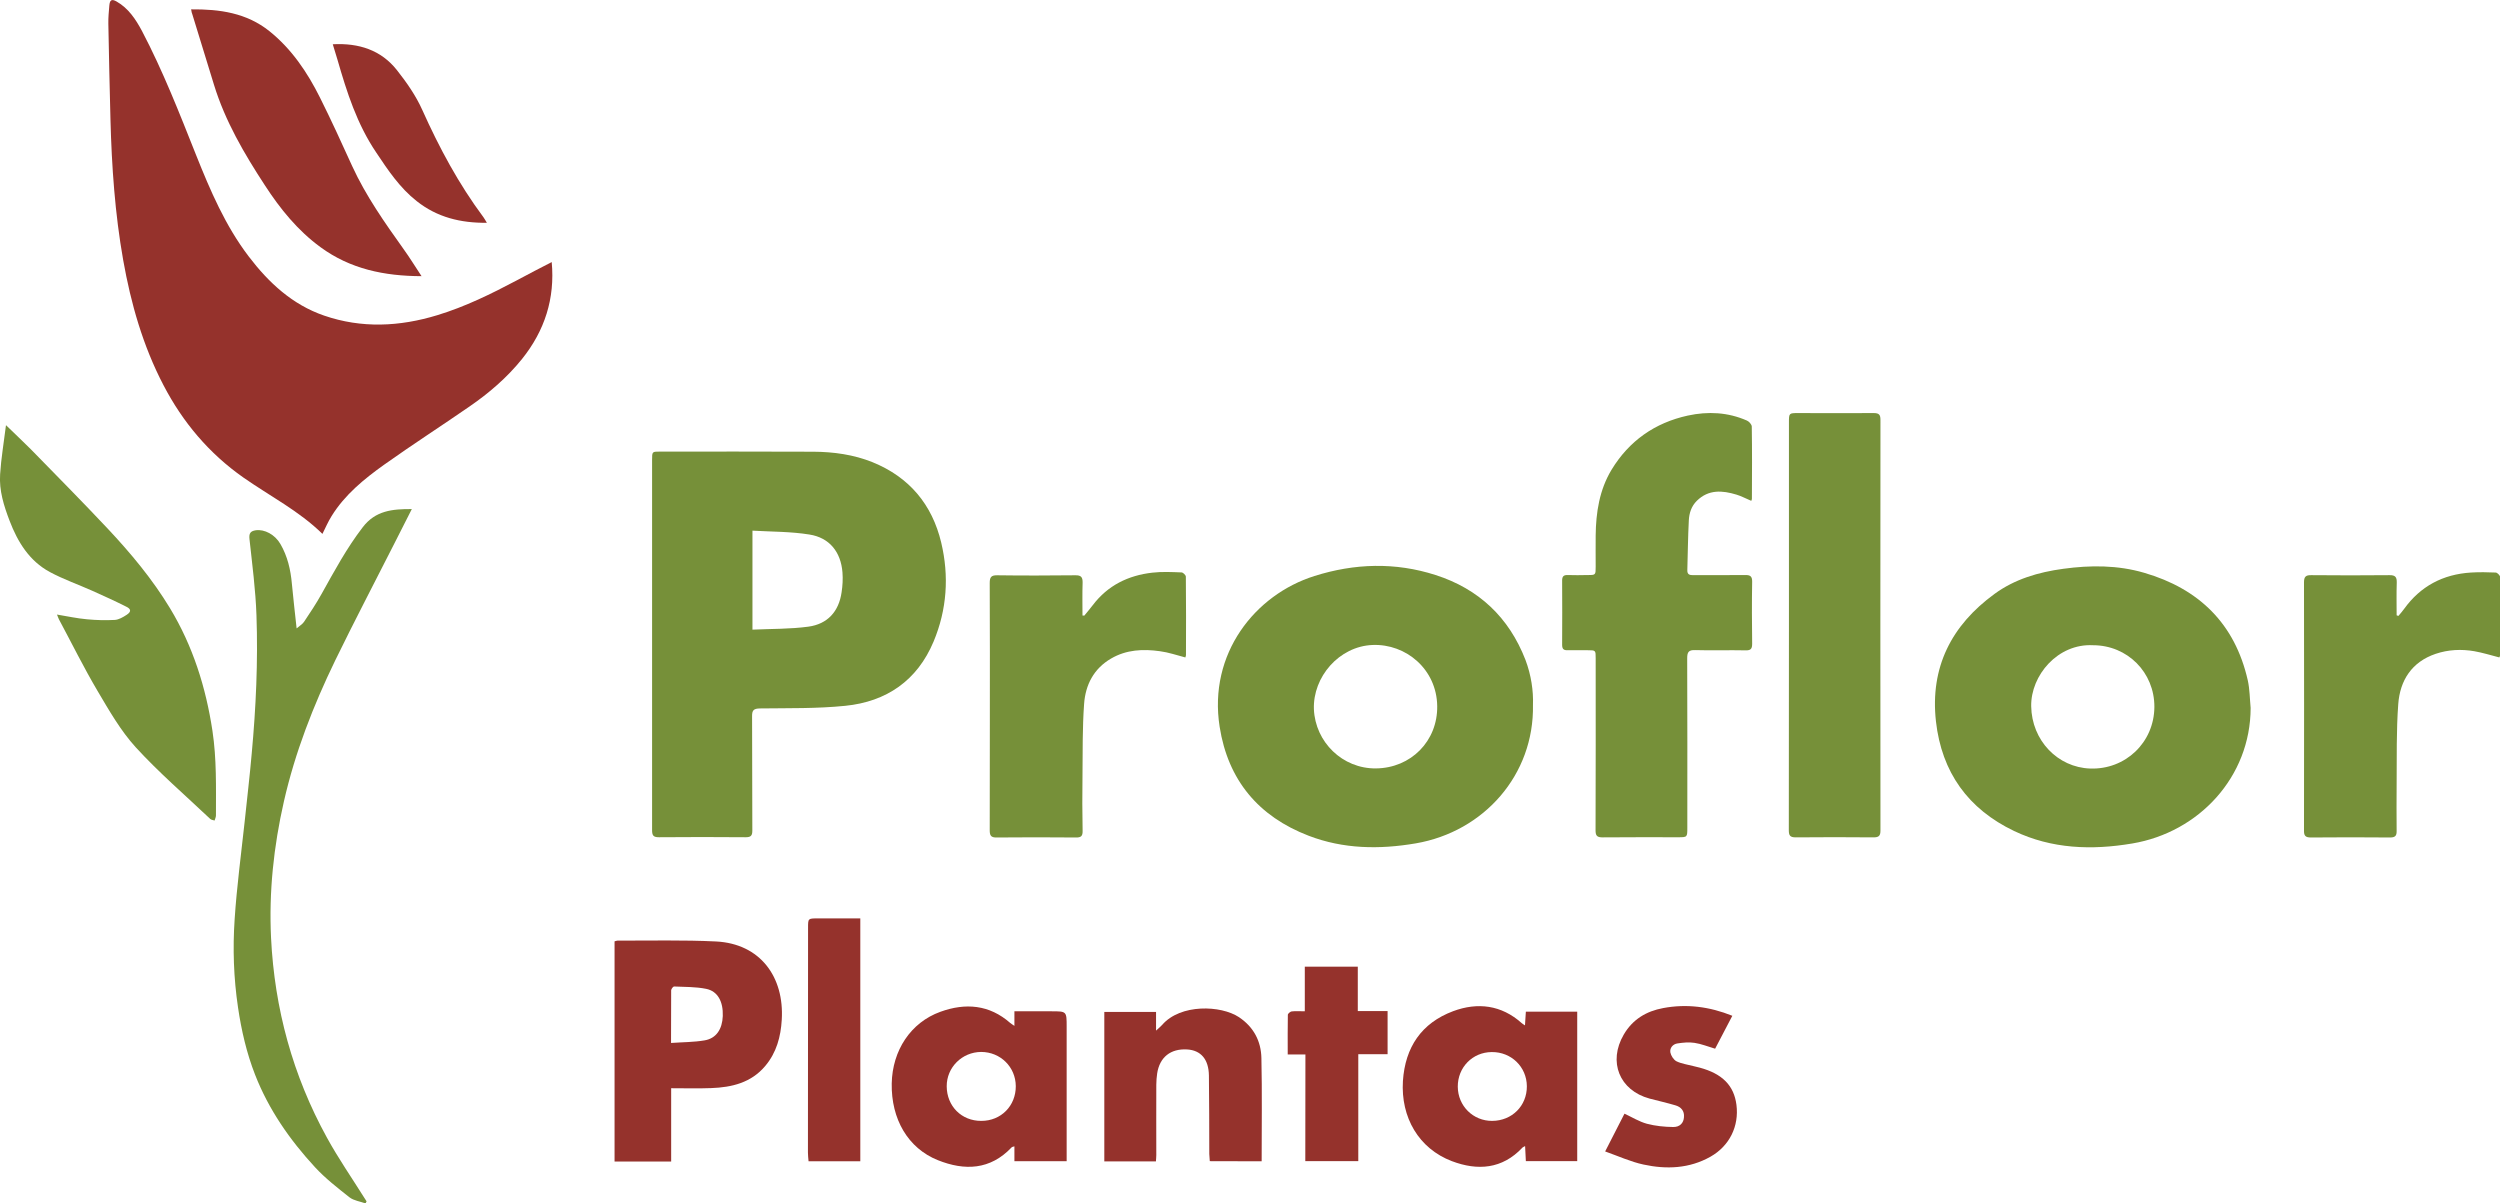 <?xml version="1.0" encoding="UTF-8"?> <!-- Generator: Adobe Illustrator 23.0.1, SVG Export Plug-In . SVG Version: 6.00 Build 0) --> <svg xmlns="http://www.w3.org/2000/svg" xmlns:xlink="http://www.w3.org/1999/xlink" version="1.1" id="Capa_1" x="0px" y="0px" viewBox="0 0 2005.1 965.2" style="enable-background:new 0 0 2005.1 965.2;" xml:space="preserve"> <style type="text/css"> .st0{fill:#769039;} .st1{fill:#95322C;} </style> <g> <g> <g> <path class="st0" d="M523,516.9c0-49.3,0-98.6,0-148c0-6.7,0-6.7,6.4-6.7c41,0,82-0.1,123,0.1c16.2,0.1,32.2,2.3,47.4,8.4 c29.5,12,47.8,33.9,55.1,64.5c6.4,26.9,4.6,53.7-6.1,79.3c-13.1,31.3-37.8,48.3-70.9,51.6c-22.6,2.3-45.5,1.8-68.3,2.1 c-5,0.1-6.5,1.3-6.4,6.4c0.2,30.5,0,61,0.2,91.5c0,4.2-1.2,5.4-5.4,5.4c-23.2-0.2-46.3-0.2-69.5,0c-4.5,0-5.5-1.4-5.5-5.7 C523,616.2,523,566.5,523,516.9z M603.5,425.6c0,27,0,52.6,0,79.4c15.2-0.7,30.2-0.4,44.9-2.4c15.3-2.1,24.4-12.1,26.6-27.6 c0.8-5.2,1.1-10.6,0.7-15.9c-1.3-16.4-10.4-27.9-26.6-30.4C634.2,426.3,619,426.5,603.5,425.6z"></path> <path class="st0" d="M1229.5,565.2c1.1,56.3-39.4,101.8-93.9,111.2c-29.2,5-58.2,4.6-86-6.1c-40.2-15.4-64.7-44.6-71.4-87.4 c-9.2-58.7,28.4-105.9,76-120.9c32.2-10.2,64.9-11.2,97.2-0.8c34.6,11.1,58.9,34,72.1,68.1 C1228.1,541.5,1229.9,554.2,1229.5,565.2z M1103.6,616.3c28.1-0.3,49.5-22,49.1-50c-0.4-29.5-25-50.1-51.9-49 c-26.8,1.1-47.9,25.6-47,51.5C1054.9,595.1,1076.7,616.6,1103.6,616.3z"></path> <path class="st0" d="M1805.1,567.8c-0.1,55.3-41.4,99.7-94.9,108.7c-32.5,5.5-64.6,4.4-94.8-10c-36.8-17.6-58.1-47-62.7-88 c-4.8-43.4,12.5-77,46.9-102.1c16.2-11.9,35.3-17.5,55.2-20.2c21.9-3,43.7-3,64.9,3.2c44,12.8,72.8,40.8,83.1,86.2 C1804.4,552.8,1804.4,560.4,1805.1,567.8z M1678.7,517.5c-28.3-1.5-50,24.2-49.6,48.9c0.4,27.4,21.2,49.1,47.3,50 c28.1,1,51.3-20.7,51.5-49.4C1728,539.3,1706.3,517.5,1678.7,517.5z"></path> <path class="st0" d="M1404.6,401.7c-4.1-1.7-7.9-3.8-11.9-5c-11.3-3.4-22.3-4.3-31.7,4.9c-4.5,4.4-6.2,10-6.5,15.8 c-0.7,13.3-0.8,26.6-1.2,39.9c-0.1,3.5,1.8,4,4.7,4c13.8-0.1,27.7,0.1,41.5-0.1c4.2-0.1,5.9,0.9,5.8,5.5c-0.3,16.5-0.2,33,0,49.5 c0,4-0.9,5.5-5.2,5.4c-13.5-0.3-27,0.2-40.5-0.2c-5.3-0.2-6.4,1.7-6.4,6.5c0.2,45.3,0.1,90.7,0.1,136c0,7.6,0,7.6-7.5,7.6 c-20.2,0-40.3-0.1-60.5,0.1c-4.5,0-5.6-1.4-5.6-5.7c0.2-46,0.1-92,0.1-138c0-6.4,0-6.4-6.6-6.4c-5.3,0-10.7-0.1-16,0 c-3.3,0.1-4.3-1.2-4.3-4.4c0.1-17.2,0.1-34.3,0-51.5c0-3.2,1.1-4.5,4.4-4.4c5.3,0.2,10.7,0.1,16,0c6.5,0,6.5,0,6.5-6.7 c0-8.3-0.1-16.7,0-25c0.2-18.5,3-36.6,12.7-52.7c14.1-23.2,34.7-37.7,61.2-43.5c16.2-3.5,32.1-2.7,47.4,4 c1.7,0.7,3.8,3.1,3.9,4.7c0.3,19.3,0.2,38.7,0.1,58C1405.1,400.5,1404.9,401,1404.6,401.7z"></path> <path class="st0" d="M1434.8,501.3c0-54.1,0-108.3,0-162.4c0-7.6,0-7.6,7.6-7.6c20.2,0,40.3,0.2,60.5,0c4.4,0,5.3,1.6,5.3,5.5 c-0.1,109.8-0.1,219.6,0,329.4c0,4.2-1.4,5.4-5.5,5.4c-20.8-0.2-41.7-0.2-62.5,0c-4.6,0-5.5-1.6-5.5-5.8 C1434.8,611,1434.8,556.1,1434.8,501.3z"></path> <path class="st0" d="M2004.6,527.3c-6.9-1.8-13.4-3.8-20.1-5c-10.4-1.8-20.9-1.3-31,2.1c-19.2,6.5-28.6,21.3-30,40.3 c-1.6,21.4-1.1,42.9-1.3,64.4c-0.1,12.3-0.1,24.7,0,37c0.1,3.9-0.8,5.6-5.2,5.6c-21.2-0.2-42.3-0.2-63.5,0 c-4.4,0-5.7-1.3-5.6-5.7c0.1-66.3,0.1-132.6,0-198.9c0-4.7,1.5-5.9,6-5.8c20.8,0.2,41.6,0.2,62.5,0c4.8-0.1,6,1.6,5.9,6 c-0.3,8.7-0.1,17.5-0.1,26.2c0.5,0.2,0.9,0.3,1.4,0.5c1.5-1.8,3.1-3.5,4.5-5.5c13.2-18.4,31.3-27.9,53.7-29.3 c6.6-0.4,13.3-0.3,19.9,0c1.3,0.1,3.4,2.3,3.5,3.5c0.2,21,0.1,42,0.1,63C2005.1,526.1,2004.8,526.6,2004.6,527.3z"></path> <path class="st0" d="M869.6,493.8c2.3-2.8,4.7-5.6,6.9-8.5c12-15.8,28.4-23.8,47.7-26c7.7-0.9,15.6-0.5,23.4-0.2 c1.3,0,3.5,2.2,3.5,3.4c0.2,21,0.2,42,0.1,63c0,0.6-0.4,1.2-0.5,1.8c-6.9-1.8-13.5-4.1-20.4-5c-13.5-1.9-26.9-1.3-39.2,5.9 c-13.9,8.1-20.5,21.1-21.6,36.3c-1.4,19.2-1.1,38.6-1.3,57.9c-0.2,14.7-0.2,29.3,0.1,44c0.1,4.3-1.4,5.4-5.5,5.3 c-21.2-0.2-42.3-0.2-63.5,0c-4.6,0.1-5.5-1.7-5.5-5.8c0.1-29.1,0.1-58.3,0.1-87.4c0-37,0.1-74-0.1-110.9c0-4.7,1.2-6.3,6.1-6.2 c20.8,0.3,41.6,0.2,62.5,0c4.7-0.1,6,1.5,5.9,6c-0.3,8.7-0.1,17.5-0.1,26.3C868.6,493.6,869.1,493.7,869.6,493.8z"></path> </g> <g> <path class="st1" d="M492.9,755c0.9-0.2,1.7-0.6,2.4-0.6c26.3,0.1,52.7-0.6,79,0.7c35.5,1.8,54.8,28.5,52.7,62.8 c-0.8,13.6-4.2,26.3-13.2,37c-11.3,13.5-26.8,17.2-43.4,17.8c-10.5,0.4-20.9,0.1-32.1,0.1c0,19.7,0,39.1,0,58.8 c-15.5,0-30.2,0-45.4,0C492.9,872.6,492.9,813.8,492.9,755z M538.2,836.5c9.6-0.7,18.4-0.6,27-2.1c9.3-1.6,14.1-9,14.5-19.5 c0.4-11.5-4-19.9-13.3-21.8c-8.4-1.7-17.1-1.5-25.8-1.9c-0.7,0-2.2,1.9-2.3,3C538.2,807.8,538.2,821.4,538.2,836.5z"></path> <path class="st1" d="M1223.1,822.4c0.2-4,0.5-7.4,0.7-11c13.8,0,27.3,0,41.2,0c0,39.8,0,79.7,0,119.9c-13.4,0-27,0-41.2,0 c-0.2-3.7-0.4-7.6-0.6-12.1c-1,0.6-1.8,0.8-2.2,1.3c-16.2,17.2-35.9,18.6-56.5,10.8c-26.6-10.1-41.1-35.1-39.3-64.3 c1.8-27.1,14.9-46.5,40.3-56c19.6-7.3,38.7-5,55,9.6C1221.1,821.2,1221.8,821.5,1223.1,822.4z M1196.8,899 c15.9-0.1,27.9-12.1,27.8-27.8c-0.1-15.5-12.5-27.6-28.2-27.4c-15.4,0.1-27.3,12.3-27.2,27.8C1169.3,887,1181.5,899.1,1196.8,899 z"></path> <path class="st1" d="M813.6,822.8c0-4.4,0-7.7,0-11.7c10.2,0,19.9,0,29.7,0c12.2,0,12.2,0,12.2,12.3c0,34.2,0,68.3,0,102.5 c0,1.7,0,3.3,0,5.4c-14,0-27.7,0-41.9,0c0-3.8,0-7.6,0-11.9c-1.1,0.4-1.9,0.4-2.2,0.8c-17.2,18.2-37.7,18.9-59.2,10.3 c-24-9.6-37.5-33-37-61.5c0.5-26.5,15.2-48.9,39-57.5c20.1-7.3,39.3-5.8,56.1,9C811,821.1,811.9,821.6,813.6,822.8z M759.3,871.3 c0.1,15.9,11.9,27.8,27.8,27.7c15.8,0,27.7-12.1,27.6-27.9c-0.1-15.3-12.3-27.4-27.8-27.4C771.6,843.8,759.2,856.1,759.3,871.3z"></path> <path class="st1" d="M970.3,931.3c-0.1-1.8-0.3-3.8-0.4-5.7c-0.1-21,0-42-0.3-63c-0.2-13.1-6.5-20.2-17.4-20.9 c-13.3-0.8-22.1,6.2-24.1,19.2c-0.4,3-0.7,6-0.7,9c-0.1,18.8,0,37.7,0,56.5c0,1.6-0.2,3.2-0.3,5.1c-14,0-27.5,0-41.4,0 c0-40,0-79.8,0-119.9c13.6,0,27.2,0,41.5,0c0,4.4,0,8.9,0,15c2.4-2.3,3.8-3.3,4.9-4.6c14.7-17,47.1-15.8,61.6-6.2 c11.8,7.9,17.7,19.2,18,32.8c0.6,27.5,0.2,54.9,0.2,82.8C998.3,931.3,984.5,931.3,970.3,931.3z"></path> <path class="st1" d="M1389.4,814.7c-4.9,9.3-9.4,17.9-13.8,26.4c-5.8-1.7-11.1-3.9-16.6-4.7c-4.5-0.7-9.3-0.2-13.8,0.5 c-3.6,0.6-6.1,3.7-5.5,7.2c0.5,2.6,2.6,5.9,4.9,7.1c4.1,2,8.9,2.6,13.4,3.8c1.8,0.5,3.6,0.9,5.3,1.3 c18.1,4.9,27.4,14.3,29.4,29.8c2.2,17.2-5.6,33-20.8,41.6c-17,9.6-35.4,10.3-53.8,6.3c-10.2-2.2-20-6.7-30.7-10.5 c5.7-11.1,10.6-20.8,15.5-30.3c6.2,2.9,11.8,6.4,18,8.1c6.8,1.8,14,2.5,21,2.6c5.5,0.1,8.4-3.3,8.7-7.8c0.5-5.2-2.4-8.3-6.9-9.6 c-6.8-2-13.8-3.6-20.7-5.4c-24.2-6.6-33.4-29.5-20.7-51.3c7.1-12.2,18.1-18.8,31.7-21.3C1352.7,805,1371,807.3,1389.4,814.7z"></path> <path class="st1" d="M690,931.4c-13.8,0-27.4,0-41.5,0c-0.2-2.4-0.5-4.6-0.5-6.9c0-60.1,0-120.3,0.1-180.4c0-7.5,0-7.5,7.7-7.5 c11.3,0,22.6,0,34.2,0C690,801.8,690,866.5,690,931.4z"></path> <path class="st1" d="M1047,845.7c-5.2,0-9.5,0-14.2,0c0-11-0.1-21.4,0.1-31.8c0-0.9,1.9-2.5,3-2.7c3.3-0.4,6.6-0.1,10.6-0.1 c0-12,0-23.7,0-35.8c14.4,0,28.1,0,42.5,0c0,11.7,0,23.4,0,35.6c8.2,0,15.8,0,23.9,0c0,11.7,0,22.9,0,34.6c-7.6,0-15.2,0-23.5,0 c0,28.8,0,57.1,0,85.8c-14.4,0-28.2,0-42.5,0C1047,903.1,1047,874.8,1047,845.7z"></path> </g> </g> <g> <path class="st0" d="M293.2,965.2c-4.3-1.6-9.4-2.2-12.9-4.9c-9.6-7.6-19.4-15.2-27.7-24.2c-20.2-21.9-37.1-46.2-48-74.1 c-6.8-17.4-11-35.6-13.7-54c-3.5-23.5-4.3-47.2-2.7-70.8c1.7-26,5.2-51.9,8-77.9c1.9-18.3,4.1-36.6,5.7-55 c3.4-36.8,5.1-73.8,3.8-110.8c-0.7-20.4-3.4-40.7-5.6-61.1c-0.5-4.6,0.7-6.4,5-7.1c7-1,15.4,3.4,19.8,11 c5.7,9.8,8.2,20.6,9.2,31.9c1.1,11.5,2.4,23,3.8,35.8c2.4-2.1,4.6-3.3,5.9-5.2c4.9-7.3,9.8-14.7,14.1-22.4 c10.2-18.3,20.1-36.7,33-53.5c10.2-13.4,23.8-14.7,39.4-14.6c-5,9.8-9.5,18.8-14.1,27.8c-15.8,31.2-32,62.1-47.3,93.5 c-17.6,36.3-32.2,73.7-41.2,113.2c-8.2,36.1-12.1,72.6-10.3,109.5c2.8,56.7,17.4,110.3,44.8,160.1c9.1,16.6,19.9,32.2,30,48.3 c0.6,0.9,1.2,1.9,1.8,2.8C293.7,964.2,293.5,964.7,293.2,965.2z"></path> <path class="st0" d="M4.8,341c7.6,7.4,13.9,13.3,20,19.4c20.6,21.1,41.3,42,61.5,63.5c18.6,19.8,36,40.7,50.1,64 c18.3,30.3,28.7,63.3,34,98.3c3.4,22.6,2.8,45.1,2.8,67.8c0,1.4-0.7,2.7-1.1,4.1c-1.2-0.4-2.7-0.5-3.5-1.3 c-20.1-19-41.1-37.1-59.7-57.4c-12.2-13.4-21.4-29.6-30.7-45.3c-11.1-18.8-20.7-38.3-31-57.5c-0.5-1-0.8-2.1-1.5-3.7 c8.4,1.4,16.2,3.1,24.1,3.8c7.4,0.7,14.9,0.9,22.3,0.5c3.2-0.2,6.6-2.2,9.5-4.1c3.7-2.4,3.7-4.6-0.3-6.5 c-8.9-4.5-18-8.6-27.1-12.7c-11.4-5.1-23.2-9.2-34.2-15.1c-16.5-8.9-25.8-24.1-32.3-41.1c-4.6-12-8.5-24.4-7.6-37.3 C0.9,367.5,3.1,354.9,4.8,341z"></path> <path class="st1" d="M442.5,210.2c2.7,29.2-5.6,55-23.8,77.7c-12,14.9-26.4,27.3-42.1,38.1c-22.7,15.7-46,30.7-68.5,46.7 c-16.1,11.5-31.6,24.1-42.2,41.3c-2.8,4.5-4.9,9.4-7.3,14.2c-18.7-18.4-42.1-30.3-63.4-45.2c-27.5-19.3-48.6-44.3-64.1-74.1 c-16.5-31.6-26.1-65.4-32.3-100.3c-6.6-37.3-9.2-75-10.2-112.8c-0.7-25.6-1.2-51.3-1.7-76.9c-0.1-4.8,0.4-9.7,0.8-14.5 c0.4-4.5,1.9-5.4,5.8-3.2c9.5,5.4,15.3,14.2,20.3,23.5c16.9,32.2,30.1,66,43.5,99.7c11.4,28.5,23.4,56.6,42.2,81.3 c16,21,34.9,38.6,60.4,47.4c30.2,10.4,60.6,8.9,90.8-0.3c22.4-6.8,43.3-17.1,63.9-28C424,219.7,433.4,214.9,442.5,210.2z"></path> <path class="st1" d="M153.3,7.5c22.9-0.2,44.4,2.8,62.8,17.5c17.9,14.4,30.4,33,40.5,53.2c9.1,18.2,17.5,36.6,25.9,55.1 c11,23.9,26,45.2,41.2,66.5c4.9,6.8,9.3,14,14.4,21.7c-29.8-0.1-57.1-5.7-81.1-23.3c-18.3-13.4-32.3-30.7-44.5-49.5 c-16.6-25.4-31.9-51.5-40.9-80.8c-5.8-18.8-11.6-37.5-17.3-56.3C153.8,10.6,153.6,9.3,153.3,7.5z"></path> <path class="st1" d="M266.9,35.5c20.9-1.1,38.7,4.6,51.5,20.8c7.8,9.9,15.2,20.5,20.3,31.9c13.6,30.3,29.2,59.4,49.1,86.1 c0.9,1.2,1.5,2.5,2.7,4.4c-21.1,0.2-39.9-4.4-56.3-17.4c-13.6-10.7-23-24.8-32.4-38.9C286.3,99.5,278.2,74,270.7,48 C269.5,43.9,268.2,39.9,266.9,35.5z"></path> </g> </g> </svg> 